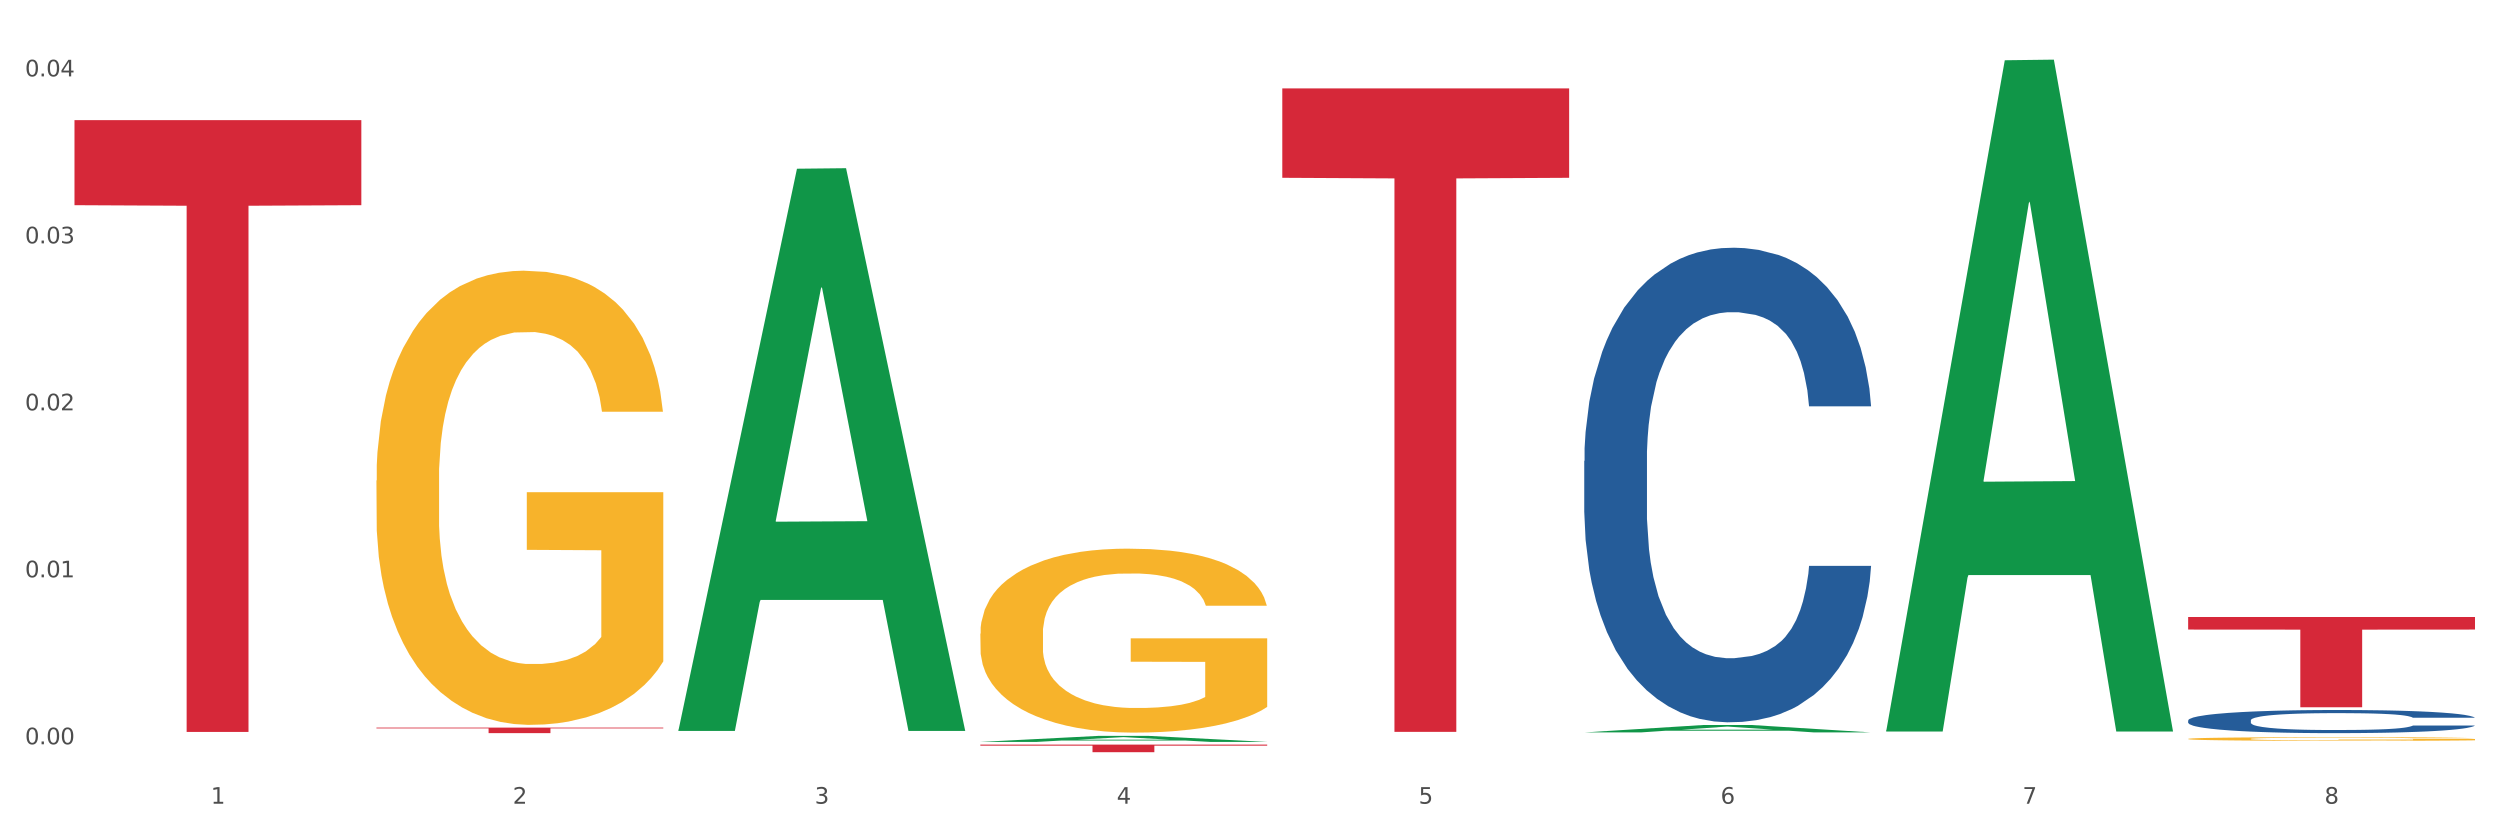 <?xml version="1.0" encoding="utf-8" standalone="no"?>
<!DOCTYPE svg PUBLIC "-//W3C//DTD SVG 1.1//EN"
  "http://www.w3.org/Graphics/SVG/1.1/DTD/svg11.dtd">
<svg xmlns:xlink="http://www.w3.org/1999/xlink" width="1080pt" height="360pt" viewBox="0 0 1080 360" xmlns="http://www.w3.org/2000/svg" version="1.1">
 <rect x="0" y="0" width="1080" height="360" fill="#333333" stroke="none"/>
 <defs>
  <style type="text/css">*{stroke-linejoin: round; stroke-linecap: butt}</style>
 </defs>
 <g id="figure_1">
  <g id="patch_1">
   <path d="M 0 360 
L 1080 360 
L 1080 0 
L 0 0 
z
" style="fill: #ffffff; stroke: #ffffff; stroke-linejoin: miter"/>
  </g>
  <g id="axes_1">
   <g id="matplotlib.axis_1">
    <g id="xtick_1">
     <g id="text_1">
      <!-- 1 -->
      <g style="fill: #4d4d4d" transform="translate(91.082 347.204) scale(0.096 -0.096)">
       <defs>
        <path id="DejaVuSans-31" d="M 794 531 
L 1825 531 
L 1825 4091 
L 703 3866 
L 703 4441 
L 1819 4666 
L 2450 4666 
L 2450 531 
L 3481 531 
L 3481 0 
L 794 0 
L 794 531 
z
" transform="scale(0.016)"/>
       </defs>
       <use xlink:href="#DejaVuSans-31"/>
      </g>
     </g>
    </g>
    <g id="xtick_2">
     <g id="text_2">
      <!-- 2 -->
      <g style="fill: #4d4d4d" transform="translate(221.525 347.204) scale(0.096 -0.096)">
       <defs>
        <path id="DejaVuSans-32" d="M 1228 531 
L 3431 531 
L 3431 0 
L 469 0 
L 469 531 
Q 828 903 1448 1529 
Q 2069 2156 2228 2338 
Q 2531 2678 2651 2914 
Q 2772 3150 2772 3378 
Q 2772 3750 2511 3984 
Q 2250 4219 1831 4219 
Q 1534 4219 1204 4116 
Q 875 4013 500 3803 
L 500 4441 
Q 881 4594 1212 4672 
Q 1544 4750 1819 4750 
Q 2544 4750 2975 4387 
Q 3406 4025 3406 3419 
Q 3406 3131 3298 2873 
Q 3191 2616 2906 2266 
Q 2828 2175 2409 1742 
Q 1991 1309 1228 531 
z
" transform="scale(0.016)"/>
       </defs>
       <use xlink:href="#DejaVuSans-32"/>
      </g>
     </g>
    </g>
    <g id="xtick_3">
     <g id="text_3">
      <!-- 3 -->
      <g style="fill: #4d4d4d" transform="translate(351.968 347.204) scale(0.096 -0.096)">
       <defs>
        <path id="DejaVuSans-33" d="M 2597 2516 
Q 3050 2419 3304 2112 
Q 3559 1806 3559 1356 
Q 3559 666 3084 287 
Q 2609 -91 1734 -91 
Q 1441 -91 1130 -33 
Q 819 25 488 141 
L 488 750 
Q 750 597 1062 519 
Q 1375 441 1716 441 
Q 2309 441 2620 675 
Q 2931 909 2931 1356 
Q 2931 1769 2642 2001 
Q 2353 2234 1838 2234 
L 1294 2234 
L 1294 2753 
L 1863 2753 
Q 2328 2753 2575 2939 
Q 2822 3125 2822 3475 
Q 2822 3834 2567 4026 
Q 2313 4219 1838 4219 
Q 1578 4219 1281 4162 
Q 984 4106 628 3988 
L 628 4550 
Q 988 4650 1302 4700 
Q 1616 4750 1894 4750 
Q 2613 4750 3031 4423 
Q 3450 4097 3450 3541 
Q 3450 3153 3228 2886 
Q 3006 2619 2597 2516 
z
" transform="scale(0.016)"/>
       </defs>
       <use xlink:href="#DejaVuSans-33"/>
      </g>
     </g>
    </g>
    <g id="xtick_4">
     <g id="text_4">
      <!-- 4 -->
      <g style="fill: #4d4d4d" transform="translate(482.412 347.204) scale(0.096 -0.096)">
       <defs>
        <path id="DejaVuSans-34" d="M 2419 4116 
L 825 1625 
L 2419 1625 
L 2419 4116 
z
M 2253 4666 
L 3047 4666 
L 3047 1625 
L 3713 1625 
L 3713 1100 
L 3047 1100 
L 3047 0 
L 2419 0 
L 2419 1100 
L 313 1100 
L 313 1709 
L 2253 4666 
z
" transform="scale(0.016)"/>
       </defs>
       <use xlink:href="#DejaVuSans-34"/>
      </g>
     </g>
    </g>
    <g id="xtick_5">
     <g id="text_5">
      <!-- 5 -->
      <g style="fill: #4d4d4d" transform="translate(612.855 347.204) scale(0.096 -0.096)">
       <defs>
        <path id="DejaVuSans-35" d="M 691 4666 
L 3169 4666 
L 3169 4134 
L 1269 4134 
L 1269 2991 
Q 1406 3038 1543 3061 
Q 1681 3084 1819 3084 
Q 2600 3084 3056 2656 
Q 3513 2228 3513 1497 
Q 3513 744 3044 326 
Q 2575 -91 1722 -91 
Q 1428 -91 1123 -41 
Q 819 9 494 109 
L 494 744 
Q 775 591 1075 516 
Q 1375 441 1709 441 
Q 2250 441 2565 725 
Q 2881 1009 2881 1497 
Q 2881 1984 2565 2268 
Q 2250 2553 1709 2553 
Q 1456 2553 1204 2497 
Q 953 2441 691 2322 
L 691 4666 
z
" transform="scale(0.016)"/>
       </defs>
       <use xlink:href="#DejaVuSans-35"/>
      </g>
     </g>
    </g>
    <g id="xtick_6">
     <g id="text_6">
      <!-- 6 -->
      <g style="fill: #4d4d4d" transform="translate(743.299 347.204) scale(0.096 -0.096)">
       <defs>
        <path id="DejaVuSans-36" d="M 2113 2584 
Q 1688 2584 1439 2293 
Q 1191 2003 1191 1497 
Q 1191 994 1439 701 
Q 1688 409 2113 409 
Q 2538 409 2786 701 
Q 3034 994 3034 1497 
Q 3034 2003 2786 2293 
Q 2538 2584 2113 2584 
z
M 3366 4563 
L 3366 3988 
Q 3128 4100 2886 4159 
Q 2644 4219 2406 4219 
Q 1781 4219 1451 3797 
Q 1122 3375 1075 2522 
Q 1259 2794 1537 2939 
Q 1816 3084 2150 3084 
Q 2853 3084 3261 2657 
Q 3669 2231 3669 1497 
Q 3669 778 3244 343 
Q 2819 -91 2113 -91 
Q 1303 -91 875 529 
Q 447 1150 447 2328 
Q 447 3434 972 4092 
Q 1497 4750 2381 4750 
Q 2619 4750 2861 4703 
Q 3103 4656 3366 4563 
z
" transform="scale(0.016)"/>
       </defs>
       <use xlink:href="#DejaVuSans-36"/>
      </g>
     </g>
    </g>
    <g id="xtick_7">
     <g id="text_7">
      <!-- 7 -->
      <g style="fill: #4d4d4d" transform="translate(873.742 347.204) scale(0.096 -0.096)">
       <defs>
        <path id="DejaVuSans-37" d="M 525 4666 
L 3525 4666 
L 3525 4397 
L 1831 0 
L 1172 0 
L 2766 4134 
L 525 4134 
L 525 4666 
z
" transform="scale(0.016)"/>
       </defs>
       <use xlink:href="#DejaVuSans-37"/>
      </g>
     </g>
    </g>
    <g id="xtick_8">
     <g id="text_8">
      <!-- 8 -->
      <g style="fill: #4d4d4d" transform="translate(1004.185 347.204) scale(0.096 -0.096)">
       <defs>
        <path id="DejaVuSans-38" d="M 2034 2216 
Q 1584 2216 1326 1975 
Q 1069 1734 1069 1313 
Q 1069 891 1326 650 
Q 1584 409 2034 409 
Q 2484 409 2743 651 
Q 3003 894 3003 1313 
Q 3003 1734 2745 1975 
Q 2488 2216 2034 2216 
z
M 1403 2484 
Q 997 2584 770 2862 
Q 544 3141 544 3541 
Q 544 4100 942 4425 
Q 1341 4750 2034 4750 
Q 2731 4750 3128 4425 
Q 3525 4100 3525 3541 
Q 3525 3141 3298 2862 
Q 3072 2584 2669 2484 
Q 3125 2378 3379 2068 
Q 3634 1759 3634 1313 
Q 3634 634 3220 271 
Q 2806 -91 2034 -91 
Q 1263 -91 848 271 
Q 434 634 434 1313 
Q 434 1759 690 2068 
Q 947 2378 1403 2484 
z
M 1172 3481 
Q 1172 3119 1398 2916 
Q 1625 2713 2034 2713 
Q 2441 2713 2670 2916 
Q 2900 3119 2900 3481 
Q 2900 3844 2670 4047 
Q 2441 4250 2034 4250 
Q 1625 4250 1398 4047 
Q 1172 3844 1172 3481 
z
" transform="scale(0.016)"/>
       </defs>
       <use xlink:href="#DejaVuSans-38"/>
      </g>
     </g>
    </g>
    <g id="xtick_9"/>
    <g id="xtick_10"/>
    <g id="xtick_11"/>
    <g id="xtick_12"/>
    <g id="xtick_13"/>
    <g id="xtick_14"/>
    <g id="xtick_15"/>
   </g>
   <g id="matplotlib.axis_2">
    <g id="ytick_1">
     <g id="text_9">
      <!-- 0.00 -->
      <g style="fill: #4d4d4d" transform="translate(10.8 321.535) scale(0.096 -0.096)">
       <defs>
        <path id="DejaVuSans-30" d="M 2034 4250 
Q 1547 4250 1301 3770 
Q 1056 3291 1056 2328 
Q 1056 1369 1301 889 
Q 1547 409 2034 409 
Q 2525 409 2770 889 
Q 3016 1369 3016 2328 
Q 3016 3291 2770 3770 
Q 2525 4250 2034 4250 
z
M 2034 4750 
Q 2819 4750 3233 4129 
Q 3647 3509 3647 2328 
Q 3647 1150 3233 529 
Q 2819 -91 2034 -91 
Q 1250 -91 836 529 
Q 422 1150 422 2328 
Q 422 3509 836 4129 
Q 1250 4750 2034 4750 
z
" transform="scale(0.016)"/>
        <path id="DejaVuSans-2e" d="M 684 794 
L 1344 794 
L 1344 0 
L 684 0 
L 684 794 
z
" transform="scale(0.016)"/>
       </defs>
       <use xlink:href="#DejaVuSans-30"/>
       <use xlink:href="#DejaVuSans-2e" transform="translate(63.623 0)"/>
       <use xlink:href="#DejaVuSans-30" transform="translate(95.41 0)"/>
       <use xlink:href="#DejaVuSans-30" transform="translate(159.033 0)"/>
      </g>
     </g>
    </g>
    <g id="ytick_2">
     <g id="text_10">
      <!-- 0.01 -->
      <g style="fill: #4d4d4d" transform="translate(10.8 249.402) scale(0.096 -0.096)">
       <use xlink:href="#DejaVuSans-30"/>
       <use xlink:href="#DejaVuSans-2e" transform="translate(63.623 0)"/>
       <use xlink:href="#DejaVuSans-30" transform="translate(95.41 0)"/>
       <use xlink:href="#DejaVuSans-31" transform="translate(159.033 0)"/>
      </g>
     </g>
    </g>
    <g id="ytick_3">
     <g id="text_11">
      <!-- 0.02 -->
      <g style="fill: #4d4d4d" transform="translate(10.8 177.27) scale(0.096 -0.096)">
       <use xlink:href="#DejaVuSans-30"/>
       <use xlink:href="#DejaVuSans-2e" transform="translate(63.623 0)"/>
       <use xlink:href="#DejaVuSans-30" transform="translate(95.41 0)"/>
       <use xlink:href="#DejaVuSans-32" transform="translate(159.033 0)"/>
      </g>
     </g>
    </g>
    <g id="ytick_4">
     <g id="text_12">
      <!-- 0.03 -->
      <g style="fill: #4d4d4d" transform="translate(10.8 105.137) scale(0.096 -0.096)">
       <use xlink:href="#DejaVuSans-30"/>
       <use xlink:href="#DejaVuSans-2e" transform="translate(63.623 0)"/>
       <use xlink:href="#DejaVuSans-30" transform="translate(95.41 0)"/>
       <use xlink:href="#DejaVuSans-33" transform="translate(159.033 0)"/>
      </g>
     </g>
    </g>
    <g id="ytick_5">
     <g id="text_13">
      <!-- 0.04 -->
      <g style="fill: #4d4d4d" transform="translate(10.8 33.004) scale(0.096 -0.096)">
       <use xlink:href="#DejaVuSans-30"/>
       <use xlink:href="#DejaVuSans-2e" transform="translate(63.623 0)"/>
       <use xlink:href="#DejaVuSans-30" transform="translate(95.41 0)"/>
       <use xlink:href="#DejaVuSans-34" transform="translate(159.033 0)"/>
      </g>
     </g>
    </g>
    <g id="ytick_6"/>
    <g id="ytick_7"/>
    <g id="ytick_8"/>
    <g id="ytick_9"/>
   </g>
   <g id="PolyCollection_1">
    <path d="M 293.062 315.313 
L 293.19 315.085 
L 344.291 72.887 
L 365.498 72.659 
L 416.983 315.77 
L 392.454 315.77 
L 381.34 259.158 
L 328.577 259.158 
L 328.194 260.071 
L 317.463 315.77 
L 293.062 315.77 
L 293.062 315.313 
L 335.221 225.374 
L 374.696 225.146 
L 355.15 124.477 
L 354.895 124.021 
L 354.639 124.705 
L 335.093 225.146 
L 335.221 225.374 
L 293.062 315.313 
z
" clip-path="url(#p483ec28240)" style="fill: #109648"/>
    <path d="M 945.279 319.194 
L 945.425 319.193 
L 945.425 319.141 
L 945.718 319.096 
L 947.181 318.987 
L 949.375 318.898 
L 950.985 318.85 
L 952.594 318.811 
L 954.496 318.772 
L 956.837 318.731 
L 961.08 318.672 
L 963.713 318.641 
L 966.932 318.61 
L 972.784 318.563 
L 977.027 318.537 
L 981.416 318.516 
L 988.585 318.49 
L 993.267 318.478 
L 998.242 318.469 
L 1004.24 318.463 
L 1008.776 318.462 
L 1018.724 318.466 
L 1027.21 318.479 
L 1031.307 318.49 
L 1036.574 318.507 
L 1039.354 318.518 
L 1043.889 318.542 
L 1048.571 318.572 
L 1051.79 318.598 
L 1056.618 318.647 
L 1060.275 318.696 
L 1063.64 318.757 
L 1065.396 318.799 
L 1066.713 318.838 
L 1067.883 318.883 
L 1069.054 318.954 
L 1042.719 318.954 
L 1041.694 318.903 
L 1040.085 318.856 
L 1037.744 318.809 
L 1035.696 318.78 
L 1032.185 318.744 
L 1028.966 318.721 
L 1025.601 318.704 
L 1021.504 318.689 
L 1018.285 318.682 
L 1013.75 318.676 
L 1004.825 318.678 
L 998.827 318.689 
L 994.73 318.704 
L 992.097 318.717 
L 989.756 318.731 
L 987.122 318.751 
L 984.05 318.782 
L 981.855 318.809 
L 979.661 318.844 
L 977.905 318.879 
L 976.296 318.919 
L 974.979 318.963 
L 973.955 319.008 
L 973.077 319.063 
L 972.345 319.154 
L 972.345 319.352 
L 972.638 319.397 
L 973.37 319.456 
L 974.247 319.501 
L 975.71 319.555 
L 977.027 319.591 
L 979.514 319.643 
L 982.294 319.686 
L 984.489 319.714 
L 986.683 319.737 
L 990.487 319.769 
L 994.73 319.795 
L 998.388 319.811 
L 1003.362 319.825 
L 1006.727 319.831 
L 1009.653 319.834 
L 1016.822 319.834 
L 1021.943 319.83 
L 1027.649 319.819 
L 1032.038 319.806 
L 1035.696 319.79 
L 1039.792 319.764 
L 1042.426 319.74 
L 1042.426 319.437 
L 1010.239 319.436 
L 1010.239 319.235 
L 1069.2 319.235 
L 1069.2 319.825 
L 1066.713 319.856 
L 1063.933 319.883 
L 1061.007 319.908 
L 1056.618 319.938 
L 1051.351 319.967 
L 1046.669 319.987 
L 1041.694 320.005 
L 1035.842 320.021 
L 1028.234 320.035 
L 1023.553 320.041 
L 1017.7 320.045 
L 1010.824 320.047 
L 1004.825 320.044 
L 998.973 320.036 
L 992.828 320.023 
L 986.83 320.005 
L 982.294 319.986 
L 977.759 319.963 
L 972.931 319.932 
L 969.127 319.903 
L 966.201 319.877 
L 962.982 319.844 
L 959.47 319.801 
L 956.837 319.762 
L 954.496 319.721 
L 952.009 319.669 
L 950.253 319.624 
L 948.498 319.568 
L 947.473 319.526 
L 946.303 319.461 
L 945.425 319.369 
L 945.279 319.194 
z
" clip-path="url(#p483ec28240)" style="fill: #f7b32b"/>
    <path d="M 32.175 51.908 
L 156.096 51.908 
L 156.096 88.637 
L 107.35 88.885 
L 107.35 316.206 
L 80.628 316.206 
L 80.628 88.885 
L 32.175 88.637 
L 32.175 52.156 
L 32.175 51.908 
z
" clip-path="url(#p483ec28240)" style="fill: #d62839"/>
    <path d="M 162.618 314.32 
L 286.54 314.32 
L 286.54 314.654 
L 237.793 314.656 
L 237.793 316.719 
L 211.071 316.719 
L 211.071 314.656 
L 162.618 314.654 
L 162.618 314.323 
L 162.618 314.32 
z
" clip-path="url(#p483ec28240)" style="fill: #d62839"/>
    <path d="M 423.505 321.676 
L 547.426 321.676 
L 547.426 322.131 
L 498.68 322.134 
L 498.68 324.95 
L 471.958 324.95 
L 471.958 322.134 
L 423.505 322.131 
L 423.505 321.679 
L 423.505 321.676 
z
" clip-path="url(#p483ec28240)" style="fill: #d62839"/>
    <path d="M 553.949 38.175 
L 677.87 38.175 
L 677.87 76.808 
L 629.124 77.069 
L 629.124 316.172 
L 602.401 316.172 
L 602.401 77.069 
L 553.949 76.808 
L 553.949 38.436 
L 553.949 38.175 
z
" clip-path="url(#p483ec28240)" style="fill: #d62839"/>
    <path d="M 945.279 311.212 
L 945.425 311.202 
L 945.425 310.947 
L 945.865 310.6 
L 947.476 309.96 
L 949.527 309.476 
L 953.042 308.91 
L 954.946 308.672 
L 957.437 308.408 
L 962.563 307.978 
L 968.422 307.613 
L 972.524 307.412 
L 975.6 307.284 
L 982.484 307.056 
L 986.439 306.955 
L 990.541 306.873 
L 994.056 306.818 
L 999.915 306.754 
L 1004.603 306.727 
L 1010.022 306.718 
L 1014.563 306.727 
L 1020.569 306.764 
L 1029.358 306.873 
L 1032.727 306.937 
L 1037.268 307.047 
L 1041.955 307.193 
L 1045.763 307.339 
L 1050.158 307.549 
L 1054.699 307.823 
L 1059.093 308.17 
L 1062.169 308.49 
L 1064.659 308.828 
L 1066.856 309.239 
L 1068.468 309.686 
L 1069.2 310.061 
L 1042.394 310.061 
L 1041.662 309.723 
L 1040.197 309.357 
L 1038.732 309.111 
L 1037.121 308.91 
L 1034.631 308.682 
L 1032.434 308.535 
L 1028.772 308.362 
L 1025.403 308.252 
L 1022.62 308.188 
L 1019.251 308.134 
L 1012.073 308.079 
L 1006.946 308.079 
L 1003.724 308.097 
L 999.769 308.143 
L 996.4 308.207 
L 992.445 308.316 
L 989.369 308.435 
L 986.293 308.59 
L 984.535 308.7 
L 981.899 308.901 
L 980.141 309.065 
L 977.797 309.348 
L 976.479 309.549 
L 974.135 310.07 
L 973.11 310.453 
L 972.67 310.718 
L 972.377 311.011 
L 972.377 312.435 
L 973.256 313.075 
L 973.989 313.349 
L 975.16 313.659 
L 977.358 314.061 
L 980.58 314.454 
L 983.949 314.737 
L 986.732 314.911 
L 989.369 315.039 
L 992.006 315.139 
L 995.228 315.23 
L 997.865 315.285 
L 1001.82 315.34 
L 1006.507 315.367 
L 1010.169 315.367 
L 1017.639 315.322 
L 1021.008 315.276 
L 1024.231 315.212 
L 1027.746 315.112 
L 1030.53 315.002 
L 1032.141 314.92 
L 1034.777 314.746 
L 1036.828 314.564 
L 1038.586 314.354 
L 1039.758 314.171 
L 1041.076 313.897 
L 1042.101 313.586 
L 1042.394 313.422 
L 1069.2 313.422 
L 1068.614 313.751 
L 1067.589 314.07 
L 1065.538 314.5 
L 1063.927 314.746 
L 1061.437 315.048 
L 1058.8 315.303 
L 1055.138 315.587 
L 1051.769 315.797 
L 1048.254 315.979 
L 1044.445 316.144 
L 1037.561 316.372 
L 1035.07 316.436 
L 1029.797 316.546 
L 1025.696 316.609 
L 1019.69 316.673 
L 1013.538 316.71 
L 1007.093 316.719 
L 1001.38 316.701 
L 995.082 316.646 
L 991.127 316.591 
L 986.732 316.509 
L 981.606 316.381 
L 976.772 316.226 
L 972.231 316.043 
L 967.983 315.833 
L 964.028 315.596 
L 958.901 315.203 
L 955.093 314.819 
L 952.31 314.463 
L 950.406 314.162 
L 948.501 313.778 
L 947.476 313.513 
L 945.865 312.874 
L 945.279 312.28 
L 945.279 311.212 
z
" clip-path="url(#p483ec28240)" style="fill: #255c99"/>
    <path d="M 684.392 199.133 
L 684.538 198.946 
L 684.538 193.703 
L 684.978 186.588 
L 686.589 173.481 
L 688.64 163.558 
L 692.155 151.949 
L 694.06 147.08 
L 696.55 141.65 
L 701.677 132.85 
L 707.536 125.36 
L 711.637 121.241 
L 714.713 118.62 
L 721.598 113.939 
L 725.553 111.879 
L 729.654 110.194 
L 733.169 109.07 
L 739.029 107.76 
L 743.716 107.198 
L 749.136 107.011 
L 753.677 107.198 
L 759.682 107.947 
L 768.471 110.194 
L 771.84 111.504 
L 776.381 113.751 
L 781.068 116.747 
L 784.877 119.743 
L 789.271 124.05 
L 793.812 129.667 
L 798.206 136.782 
L 801.282 143.335 
L 803.772 150.263 
L 805.97 158.689 
L 807.581 167.864 
L 808.313 175.541 
L 781.508 175.541 
L 780.775 168.613 
L 779.31 161.123 
L 777.846 156.068 
L 776.234 151.949 
L 773.744 147.268 
L 771.547 144.272 
L 767.885 140.714 
L 764.516 138.467 
L 761.733 137.156 
L 758.364 136.033 
L 751.186 134.91 
L 746.06 134.91 
L 742.837 135.284 
L 738.882 136.22 
L 735.513 137.531 
L 731.558 139.778 
L 728.482 142.212 
L 725.406 145.395 
L 723.648 147.642 
L 721.012 151.761 
L 719.254 155.132 
L 716.91 160.936 
L 715.592 165.055 
L 713.248 175.728 
L 712.223 183.592 
L 711.784 189.022 
L 711.491 195.014 
L 711.491 224.224 
L 712.369 237.331 
L 713.102 242.948 
L 714.274 249.314 
L 716.471 257.553 
L 719.693 265.604 
L 723.062 271.409 
L 725.846 274.966 
L 728.482 277.588 
L 731.119 279.647 
L 734.341 281.52 
L 736.978 282.643 
L 740.933 283.767 
L 745.62 284.328 
L 749.282 284.328 
L 756.753 283.392 
L 760.122 282.456 
L 763.344 281.145 
L 766.86 279.086 
L 769.643 276.839 
L 771.254 275.153 
L 773.891 271.596 
L 775.941 267.851 
L 777.699 263.545 
L 778.871 259.8 
L 780.189 254.182 
L 781.215 247.816 
L 781.508 244.446 
L 808.313 244.446 
L 807.727 251.187 
L 806.702 257.74 
L 804.651 266.54 
L 803.04 271.596 
L 800.55 277.775 
L 797.913 283.018 
L 794.251 288.822 
L 790.882 293.129 
L 787.367 296.873 
L 783.558 300.244 
L 776.674 304.925 
L 774.184 306.236 
L 768.91 308.482 
L 764.809 309.793 
L 758.803 311.104 
L 752.651 311.853 
L 746.206 312.04 
L 740.493 311.666 
L 734.195 310.542 
L 730.24 309.419 
L 725.846 307.734 
L 720.719 305.112 
L 715.885 301.929 
L 711.344 298.184 
L 707.096 293.878 
L 703.141 289.009 
L 698.015 280.958 
L 694.206 273.094 
L 691.423 265.791 
L 689.519 259.612 
L 687.615 251.748 
L 686.589 246.318 
L 684.978 233.211 
L 684.392 221.041 
L 684.392 199.133 
z
" clip-path="url(#p483ec28240)" style="fill: #255c99"/>
    <path d="M 945.279 266.551 
L 1069.2 266.551 
L 1069.2 271.971 
L 1020.454 272.007 
L 1020.454 305.549 
L 993.731 305.549 
L 993.731 272.007 
L 945.279 271.971 
L 945.279 266.588 
L 945.279 266.551 
z
" clip-path="url(#p483ec28240)" style="fill: #d62839"/>
    <path d="M 423.505 273.74 
L 423.651 273.668 
L 423.651 271.055 
L 423.944 268.805 
L 425.407 263.361 
L 427.602 258.86 
L 429.211 256.465 
L 430.82 254.505 
L 432.722 252.545 
L 435.063 250.513 
L 439.306 247.537 
L 441.94 246.012 
L 445.158 244.416 
L 451.011 242.093 
L 455.254 240.786 
L 459.643 239.697 
L 466.812 238.391 
L 471.494 237.81 
L 476.468 237.375 
L 482.467 237.084 
L 487.002 237.012 
L 496.951 237.23 
L 505.437 237.883 
L 509.533 238.391 
L 514.8 239.262 
L 517.58 239.843 
L 522.115 241.004 
L 526.797 242.528 
L 530.016 243.835 
L 534.844 246.303 
L 538.502 248.771 
L 541.867 251.819 
L 543.622 253.924 
L 544.939 255.884 
L 546.11 258.134 
L 547.28 261.691 
L 520.945 261.691 
L 519.921 259.151 
L 518.312 256.755 
L 515.971 254.432 
L 513.922 252.981 
L 510.411 251.166 
L 507.192 250.005 
L 503.827 249.134 
L 499.731 248.408 
L 496.512 248.045 
L 491.976 247.755 
L 483.052 247.827 
L 477.053 248.408 
L 472.957 249.134 
L 470.323 249.787 
L 467.982 250.513 
L 465.349 251.529 
L 462.276 253.053 
L 460.082 254.432 
L 457.887 256.175 
L 456.131 257.917 
L 454.522 259.949 
L 453.205 262.127 
L 452.181 264.377 
L 451.303 267.135 
L 450.572 271.708 
L 450.572 281.652 
L 450.864 283.902 
L 451.596 286.879 
L 452.474 289.129 
L 453.937 291.814 
L 455.254 293.629 
L 457.741 296.242 
L 460.521 298.42 
L 462.715 299.799 
L 464.91 300.96 
L 468.714 302.557 
L 472.957 303.864 
L 476.614 304.662 
L 481.589 305.388 
L 484.954 305.678 
L 487.88 305.824 
L 495.049 305.824 
L 500.17 305.606 
L 505.875 305.098 
L 510.265 304.444 
L 513.922 303.646 
L 518.019 302.339 
L 520.652 301.105 
L 520.652 285.935 
L 488.465 285.862 
L 488.465 275.773 
L 547.426 275.773 
L 547.426 305.388 
L 544.939 306.912 
L 542.159 308.291 
L 539.233 309.525 
L 534.844 311.05 
L 529.577 312.501 
L 524.895 313.518 
L 519.921 314.389 
L 514.069 315.187 
L 506.461 315.913 
L 501.779 316.203 
L 495.927 316.421 
L 489.05 316.494 
L 483.052 316.349 
L 477.2 315.986 
L 471.055 315.332 
L 465.056 314.389 
L 460.521 313.445 
L 455.985 312.284 
L 451.157 310.759 
L 447.353 309.308 
L 444.427 308.001 
L 441.208 306.332 
L 437.697 304.154 
L 435.063 302.194 
L 432.722 300.162 
L 430.235 297.549 
L 428.48 295.299 
L 426.724 292.468 
L 425.7 290.363 
L 424.529 287.096 
L 423.651 282.523 
L 423.505 273.74 
z
" clip-path="url(#p483ec28240)" style="fill: #f7b32b"/>
    <path d="M 162.618 207.606 
L 162.765 207.427 
L 162.765 200.976 
L 163.057 195.421 
L 164.52 181.982 
L 166.715 170.872 
L 168.324 164.958 
L 169.934 160.12 
L 171.836 155.282 
L 174.177 150.264 
L 178.419 142.917 
L 181.053 139.154 
L 184.272 135.212 
L 190.124 129.478 
L 194.367 126.252 
L 198.756 123.564 
L 205.925 120.339 
L 210.607 118.905 
L 215.581 117.83 
L 221.58 117.113 
L 226.115 116.934 
L 236.064 117.472 
L 244.55 119.084 
L 248.646 120.339 
L 253.913 122.489 
L 256.693 123.923 
L 261.229 126.79 
L 265.91 130.553 
L 269.129 133.778 
L 273.957 139.871 
L 277.615 145.964 
L 280.98 153.49 
L 282.736 158.686 
L 284.052 163.525 
L 285.223 169.08 
L 286.393 177.86 
L 260.058 177.86 
L 259.034 171.588 
L 257.425 165.675 
L 255.084 159.941 
L 253.036 156.357 
L 249.524 151.877 
L 246.305 149.01 
L 242.94 146.86 
L 238.844 145.068 
L 235.625 144.172 
L 231.09 143.455 
L 222.165 143.634 
L 216.166 145.068 
L 212.07 146.86 
L 209.436 148.472 
L 207.095 150.264 
L 204.462 152.773 
L 201.389 156.536 
L 199.195 159.941 
L 197 164.241 
L 195.245 168.542 
L 193.635 173.56 
L 192.319 178.935 
L 191.294 184.49 
L 190.417 191.3 
L 189.685 202.589 
L 189.685 227.139 
L 189.978 232.694 
L 190.709 240.041 
L 191.587 245.596 
L 193.05 252.226 
L 194.367 256.706 
L 196.854 263.157 
L 199.634 268.533 
L 201.828 271.937 
L 204.023 274.804 
L 207.827 278.747 
L 212.07 281.972 
L 215.727 283.943 
L 220.702 285.735 
L 224.067 286.452 
L 226.993 286.81 
L 234.162 286.81 
L 239.283 286.273 
L 244.989 285.018 
L 249.378 283.406 
L 253.036 281.435 
L 257.132 278.209 
L 259.766 275.163 
L 259.766 237.711 
L 227.578 237.532 
L 227.578 212.624 
L 286.54 212.624 
L 286.54 285.735 
L 284.052 289.498 
L 281.273 292.903 
L 278.346 295.949 
L 273.957 299.712 
L 268.69 303.296 
L 264.008 305.805 
L 259.034 307.955 
L 253.182 309.926 
L 245.574 311.718 
L 240.892 312.435 
L 235.04 312.973 
L 228.164 313.152 
L 222.165 312.794 
L 216.313 311.898 
L 210.168 310.285 
L 204.169 307.955 
L 199.634 305.626 
L 195.098 302.759 
L 190.27 298.996 
L 186.466 295.412 
L 183.54 292.186 
L 180.321 288.065 
L 176.81 282.689 
L 174.177 277.851 
L 171.836 272.833 
L 169.348 266.382 
L 167.593 260.827 
L 165.837 253.839 
L 164.813 248.642 
L 163.643 240.578 
L 162.765 229.289 
L 162.618 207.606 
z
" clip-path="url(#p483ec28240)" style="fill: #f7b32b"/>
    <path d="M 423.505 320.502 
L 423.633 320.5 
L 474.734 317.89 
L 495.942 317.888 
L 547.426 320.507 
L 522.898 320.507 
L 511.783 319.897 
L 459.021 319.897 
L 458.637 319.907 
L 447.906 320.507 
L 423.505 320.507 
L 423.505 320.502 
L 465.664 319.533 
L 505.14 319.531 
L 485.594 318.446 
L 485.338 318.441 
L 485.083 318.448 
L 465.536 319.531 
L 465.664 319.533 
L 423.505 320.502 
z
" clip-path="url(#p483ec28240)" style="fill: #109648"/>
    <path d="M 684.392 316.404 
L 684.52 316.401 
L 735.621 313.212 
L 756.828 313.209 
L 808.313 316.41 
L 783.784 316.41 
L 772.67 315.665 
L 719.908 315.665 
L 719.524 315.677 
L 708.793 316.41 
L 684.392 316.41 
L 684.392 316.404 
L 726.551 315.22 
L 766.027 315.217 
L 746.48 313.891 
L 746.225 313.885 
L 745.969 313.894 
L 726.423 315.217 
L 726.551 315.22 
L 684.392 316.404 
z
" clip-path="url(#p483ec28240)" style="fill: #109648"/>
    <path d="M 814.835 315.486 
L 814.963 315.213 
L 866.065 26.032 
L 887.272 25.759 
L 938.757 316.031 
L 914.228 316.031 
L 903.113 248.437 
L 850.351 248.437 
L 849.968 249.527 
L 839.236 316.031 
L 814.835 316.031 
L 814.835 315.486 
L 856.994 208.099 
L 896.47 207.826 
L 876.924 87.63 
L 876.668 87.084 
L 876.413 87.902 
L 856.866 207.826 
L 856.994 208.099 
L 814.835 315.486 
z
" clip-path="url(#p483ec28240)" style="fill: #109648"/>
   </g>
  </g>
 </g>
 <defs>
  <clipPath id="p483ec28240">
   <rect x="32.175" y="10.8" width="1037.025" height="329.109"/>
  </clipPath>
 </defs>
</svg>
